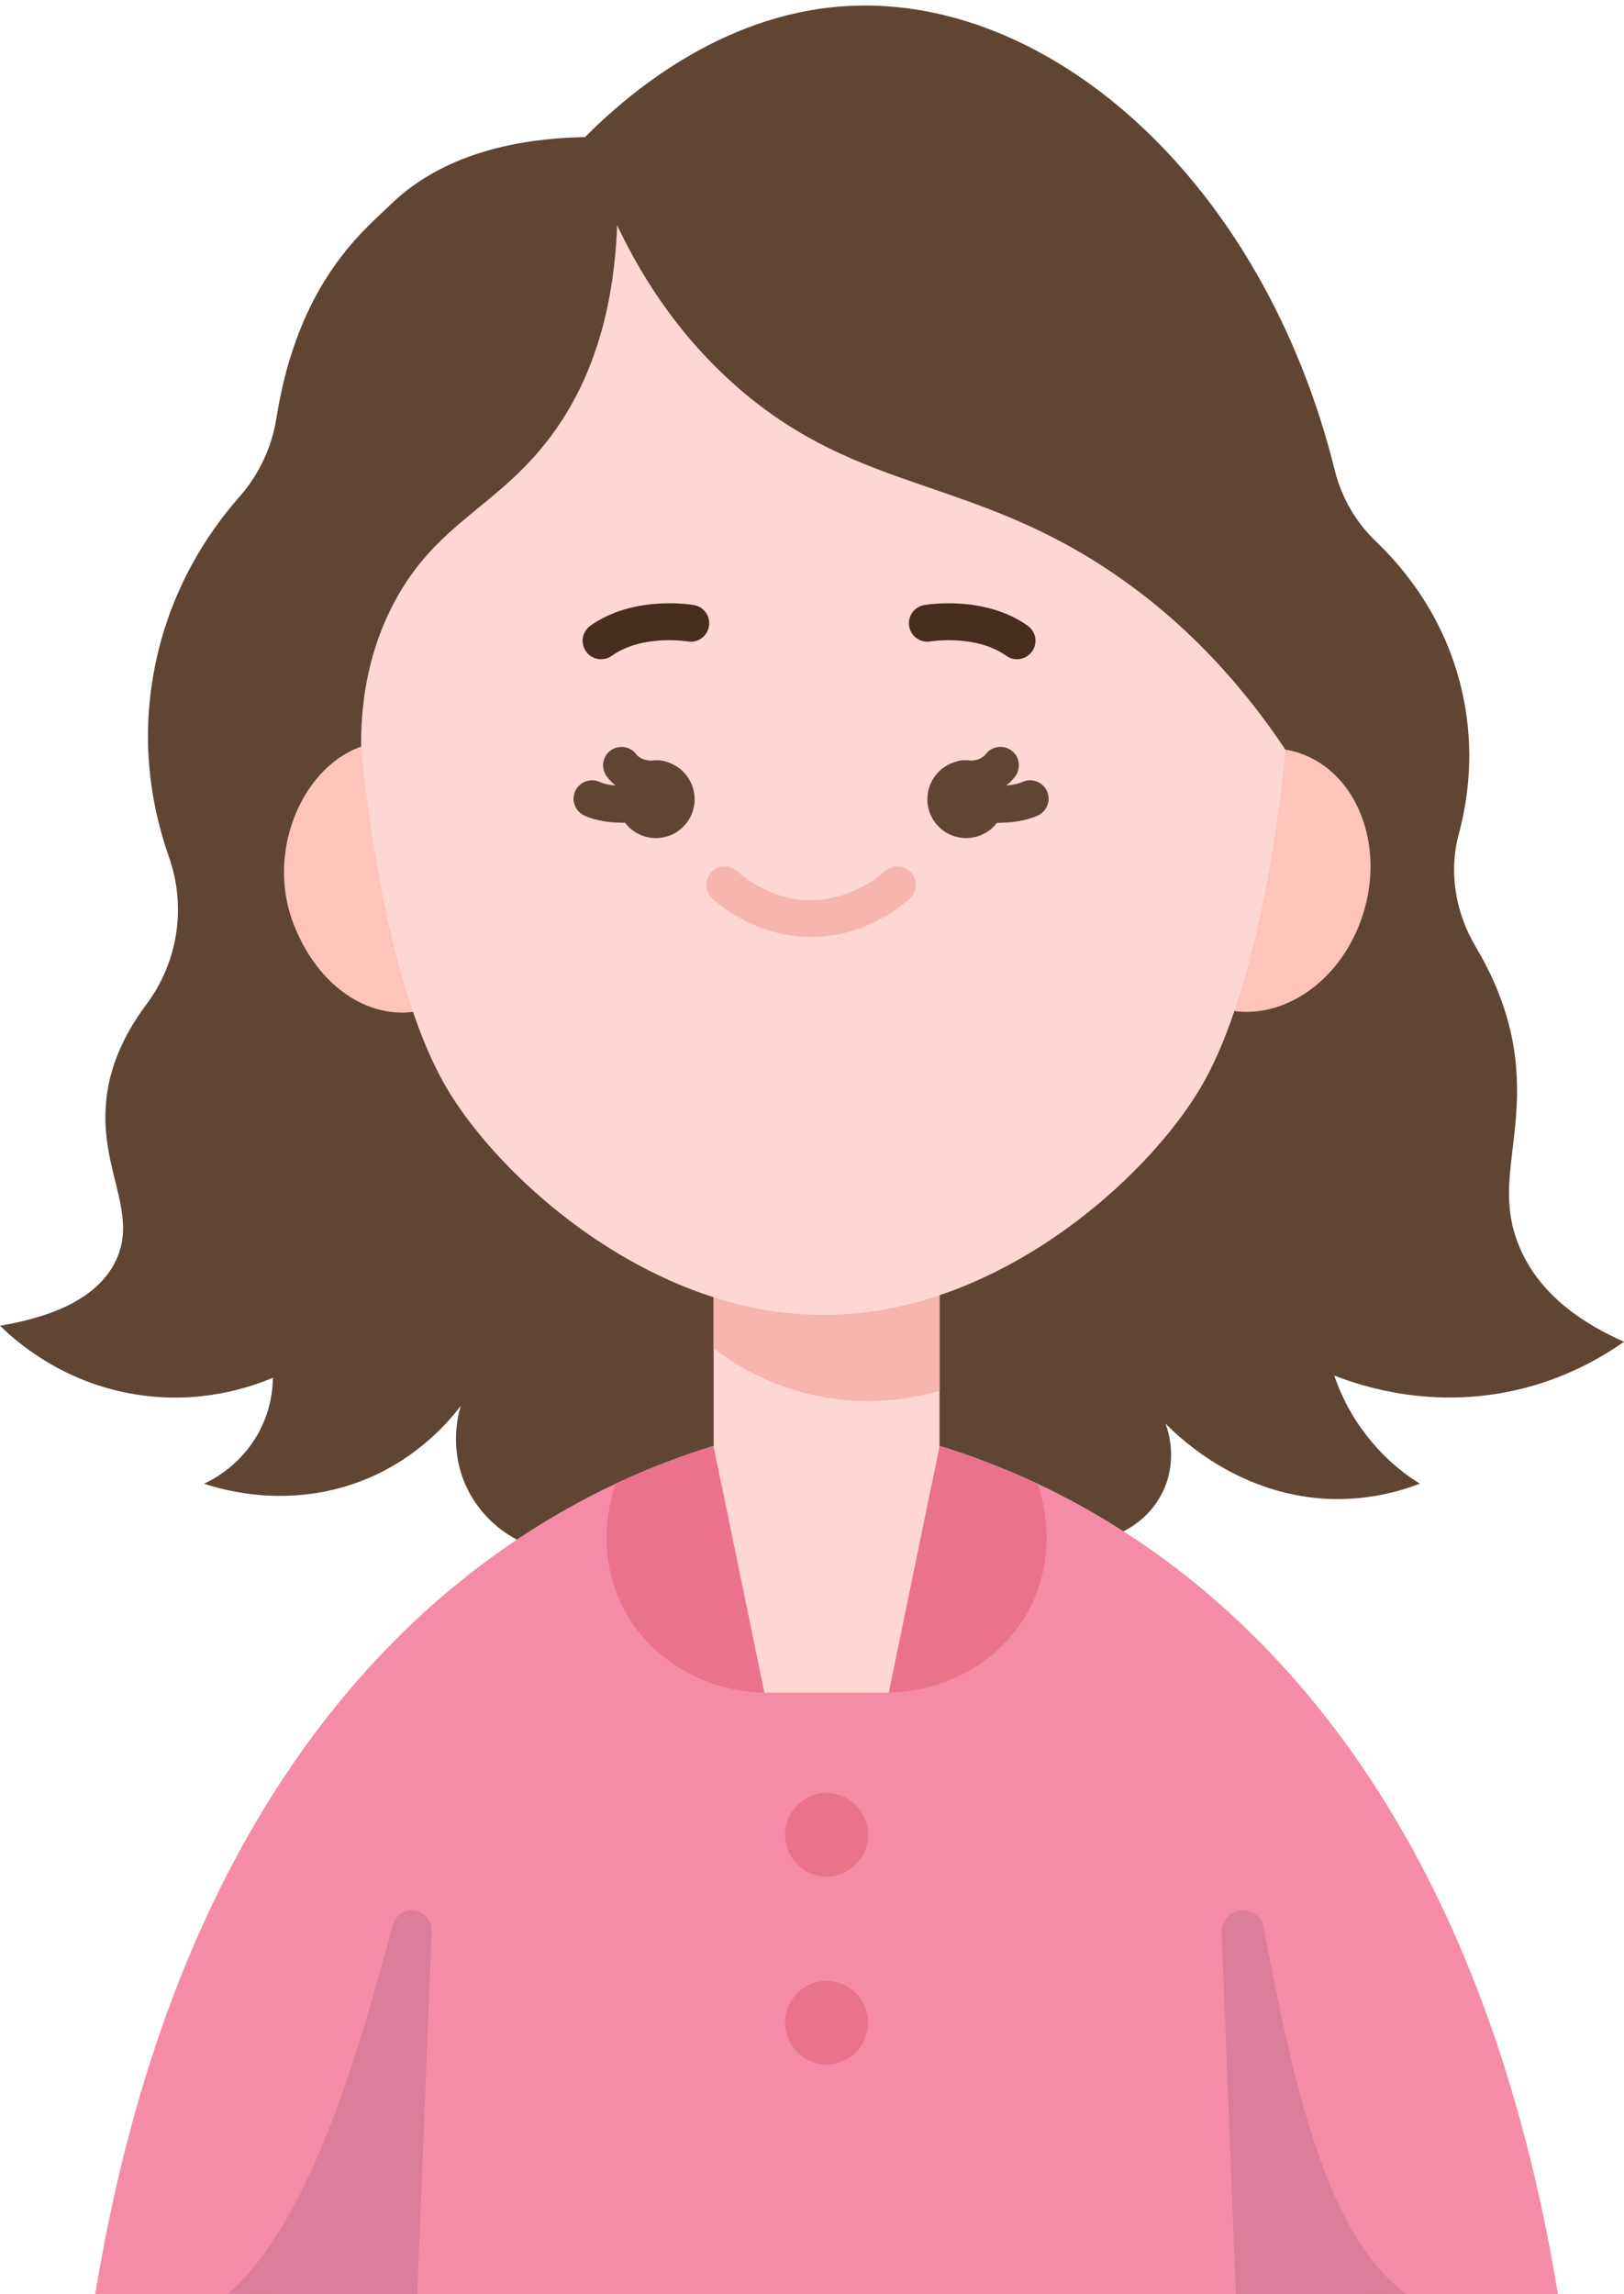 <?xml version="1.0" encoding="UTF-8"?><svg xmlns="http://www.w3.org/2000/svg" xmlns:xlink="http://www.w3.org/1999/xlink" height="124.3" preserveAspectRatio="xMidYMid meet" version="1.0" viewBox="0.0 -0.3 88.0 124.3" width="88.0" zoomAndPan="magnify"><g><g id="change1_1"><path d="M60.88,82.668h-0.01c-1.6-1.03-3.16-1.88-4.64-2.57H33.35c-1.69,0.79-3.49,1.79-5.34,3.02 c-9.01,6.03-19.07,17.83-22.85,40.88h17.45h22.18h22.18h17.45C80.54,100.358,70.06,88.558,60.88,82.668z" fill="#f48ca7"/></g><g id="change2_1"><path d="M44.79,107.028c1.24,0,2.25,1.02,2.25,2.27c0,1.24-1.01,2.26-2.25,2.26c-1.24,0-2.25-1.02-2.25-2.26 C42.54,108.048,43.55,107.028,44.79,107.028z" fill="#ea728c"/></g><g id="change2_2"><path d="M44.79,96.848c1.24,0,2.25,1.02,2.25,2.26c0,1.25-1.01,2.27-2.25,2.27c-1.24,0-2.25-1.02-2.25-2.27 C42.54,97.868,43.55,96.848,44.79,96.848z" fill="#ea728c"/></g><g id="change2_3"><path d="M56.23,80.098c0.21,0.63,1.15,3.6-0.38,6.64c-1.41,2.81-4.38,4.6-7.69,4.67l2.75-13.37 c1.57,0.48,3.37,1.14,5.32,2.05V80.098z" fill="#ea728c"/></g><g id="change2_4"><path d="M38.67,78.038l2.75,13.37c-3.31-0.07-6.28-1.86-7.69-4.67c-1.53-3.04-0.59-6.01-0.38-6.64v-0.01 C35.3,79.178,37.1,78.518,38.67,78.038z" fill="#ea728c"/></g><g id="change3_1"><path d="M82.35,67.298c-1.35-3.17,0.12-5.56-0.19-9.7c-0.13-1.72-0.63-3.97-2.19-6.59 c-1.09-1.83-1.48-4.03-0.93-6.09c0.52-1.92,0.86-4.51,0.25-7.46c-0.84-4.06-3.07-6.83-4.71-8.4c-1.09-1.04-1.87-2.36-2.24-3.83 c-3.86-15.59-15.19-25.56-25.99-25.22c-6.85,0.21-12.06,4.52-14.65,7.12c-6.13,0.11-9.13,2.29-10.54,3.66 c-1.39,1.36-5.01,4.15-6.18,11.56c-0.25,1.58-0.94,3.05-1.99,4.25c-1.73,1.96-4.03,5.34-4.75,10.09c-0.58,3.76,0.06,7.02,0.92,9.46 c0.95,2.71,0.48,5.7-1.24,7.99c-1.5,2.01-2.04,3.8-2.17,5.26c-0.35,3.69,1.77,6.03,0.52,8.62c-1.08,2.24-3.93,3.12-6.27,3.51 c0.87,0.85,3.35,3.06,7.28,3.71c3.56,0.6,6.37-0.41,7.51-0.89c-0.01,0.62-0.11,1.65-0.67,2.77c-0.93,1.87-2.5,2.71-3.06,2.97 c1.04,0.35,4.82,1.45,8.95-0.32c2.63-1.14,4.22-2.93,4.96-3.9c-0.14,0.46-0.61,2.21,0.21,4.18c0.83,1.97,2.4,2.85,2.83,3.07 c1.85-1.23,3.65-2.23,5.34-3.02v-0.01c1.95-0.91,3.75-1.57,5.32-2.05h12.24c1.57,0.48,3.37,1.14,5.32,2.05v0.01 c1.48,0.69,3.04,1.54,4.64,2.57h0.01c0.36-0.18,1.53-0.82,2.18-2.25c0.77-1.72,0.21-3.29,0.09-3.59c0.89,0.9,4.15,3.96,9.03,4.09 c1.99,0.05,3.63-0.4,4.76-0.83c-0.73-0.45-1.73-1.19-2.68-2.35c-1.1-1.33-1.67-2.64-1.96-3.51c1.56,0.61,5.35,1.84,9.93,0.77 c2.61-0.61,4.55-1.74,5.77-2.6C86.03,71.528,83.5,70.008,82.35,67.298z" fill="#604533"/></g><g id="change4_1"><path d="M22.38,54.528c-2.74,0.33-5.34-1.67-6.53-4.92c-1.37-3.75,0.46-8.16,3.54-9.39l0.18-0.07 C22.154,45.074,22.665,50.265,22.38,54.528z" fill="#fec4b9"/></g><g id="change4_2"><path d="M70.65,40.588c3.08,1.23,4.46,5.27,3.08,9.02c-1.19,3.25-4.05,5.21-6.79,4.88l-0.05-0.02 c-1.546-3.857-1.083-8.842,2.77-14.14h0.08C70.05,40.388,70.35,40.468,70.65,40.588z" fill="#fec4b9"/></g><g id="change5_1"><path d="M69.66,40.328c-0.53,5.4-1.49,10.37-2.77,14.14c-0.56,1.66-1.19,3.09-1.86,4.21 c-2.34,3.91-7.65,9.02-14.12,11.2c-1.97,0.67-4.06,1.06-6.2,1.06h-0.16c-2.02,0-4-0.35-5.88-0.95 c-6.62-2.12-12.08-7.33-14.45-11.31c-0.66-1.11-1.28-2.52-1.84-4.15c-1.3-3.82-2.28-8.88-2.81-14.38c-0.02-1.87,0.21-4.8,1.76-7.75 c2.32-4.42,5.66-5.2,8.55-9.1c1.54-2.08,3.35-5.57,3.56-11.4c1.07,2.27,3.06,5.8,6.63,8.88c6.64,5.72,12.68,4.71,20.54,10.18 C62.99,32.608,66.4,35.448,69.66,40.328z" fill="#ffd7d2"/></g><g id="change3_2"><path d="M53.84,41.518c0.38,0.38,0.62,0.9,0.62,1.49c0,0.09-0.01,0.17-0.02,0.26 c-0.13,1.04-1.02,1.84-2.09,1.84c-1.16,0-2.1-0.94-2.1-2.1c0-1.17,0.94-2.11,2.1-2.11C52.93,40.898,53.46,41.138,53.84,41.518z" fill="#604533"/></g><g id="change5_2"><path d="M38.67,69.988v8.05l2.75,13.37h6.74l2.75-13.37v-8.16C46.595,67.704,42.515,67.741,38.67,69.988z" fill="#ffd7d2"/></g><g id="change3_3"><path d="M34.05,41.528c0.38-0.39,0.91-0.63,1.49-0.63c1.16,0,2.1,0.94,2.1,2.11c0,1.16-0.94,2.1-2.1,2.1 c-1.07,0-1.96-0.8-2.08-1.84c-0.01-0.09-0.02-0.17-0.02-0.26C33.44,42.418,33.68,41.908,34.05,41.528z" fill="#604533"/></g><g id="change6_1"><path d="M50.91,69.878v5.18c-1.23,0.36-2.53,0.55-3.87,0.55c-3.15,0-6.06-1.06-8.37-2.86v-2.76 c1.88,0.6,3.86,0.95,5.88,0.95h0.16C46.85,70.938,48.94,70.548,50.91,69.878z" fill="#f7b6ad"/></g><g id="change7_1"><path d="M22.61,123.998l0.776-19.676c0.024-0.608-0.463-1.114-1.071-1.114h0 c-0.487,0-0.911,0.331-1.035,0.801c-2.293,8.684-4.896,16.442-8.918,19.972L22.61,123.998z" fill="#db7d9b"/></g><g id="change7_2"><path d="M66.97,123.998l-0.773-19.586c-0.026-0.657,0.5-1.204,1.158-1.204h0c0.478,0,0.908,0.294,1.08,0.74 c1.628,8.646,3.444,16.906,7.756,20.033L66.97,123.998z" fill="#db7d9b"/></g><g id="change8_1"><path d="M55.109,35.418c-0.2,0-0.402-0.06-0.578-0.185c-1.663-1.18-4.084-0.784-4.109-0.779 c-0.545,0.089-1.061-0.271-1.156-0.814c-0.094-0.543,0.267-1.06,0.809-1.156c0.132-0.023,3.259-0.555,5.614,1.12 c0.45,0.32,0.556,0.944,0.236,1.394C55.73,35.272,55.422,35.418,55.109,35.418z" fill="#472d1c"/></g><g id="change8_2"><path d="M32.571,35.418c-0.313,0-0.621-0.146-0.816-0.421c-0.32-0.45-0.214-1.074,0.236-1.394 c2.354-1.673,5.481-1.142,5.614-1.12c0.543,0.097,0.906,0.616,0.81,1.16c-0.096,0.542-0.616,0.908-1.157,0.81 c-0.056-0.008-2.457-0.394-4.109,0.78C32.973,35.358,32.771,35.418,32.571,35.418z" fill="#472d1c"/></g><g id="change6_2"><path d="M43.992,50.469c-0.017,0-0.035,0-0.051,0c-3.184,0-5.284-2.031-5.372-2.117 c-0.394-0.387-0.399-1.021-0.012-1.414c0.386-0.394,1.017-0.399,1.411-0.015c0.019,0.018,1.63,1.546,3.93,1.546 c0.013,0,0.024,0,0.037,0c2.361,0,3.982-1.532,3.999-1.548c0.397-0.381,1.028-0.373,1.413,0.023 c0.383,0.395,0.376,1.024-0.017,1.409C49.241,48.44,47.131,50.469,43.992,50.469z" fill="#f7b6ad"/></g><g id="change3_4"><path d="M54.032,44.284c-0.891,0-1.792-0.19-2.32-0.51c-0.472-0.286-0.624-0.901-0.337-1.374 c0.286-0.473,0.9-0.624,1.374-0.337c0.144,0.086,0.813,0.271,1.617,0.208c0.423-0.019,0.778-0.091,1.06-0.212 c0.509-0.218,1.095,0.017,1.313,0.524c0.218,0.508-0.017,1.096-0.524,1.313c-0.511,0.219-1.093,0.344-1.733,0.37 C54.333,44.279,54.183,44.284,54.032,44.284z" fill="#604533"/></g><g id="change3_5"><path d="M52.566,42.913c-0.141,0-0.258-0.007-0.343-0.013c-0.539-0.034-1.001-0.492-0.985-1.032 c0.017-0.54,0.412-0.971,0.952-0.971c0.021,0,0.138,0.005,0.159,0.006c0.209,0.014,0.601,0.038,0.88-0.178l0.088-0.061 c0.014-0.008,0.049-0.038,0.087-0.089c0.326-0.445,0.952-0.542,1.398-0.215c0.445,0.327,0.542,0.952,0.215,1.398 c-0.171,0.233-0.379,0.433-0.605,0.581C53.748,42.834,53.029,42.913,52.566,42.913z" fill="#604533"/></g><g id="change3_6"><path d="M33.778,44.277c-0.125,0-0.249-0.003-0.373-0.01c-0.642-0.026-1.248-0.157-1.736-0.377 c-0.504-0.227-0.728-0.819-0.501-1.322c0.227-0.503,0.819-0.729,1.322-0.501c0.254,0.114,0.613,0.186,1.01,0.203 c0.833,0.045,1.521-0.134,1.667-0.216c0.479-0.271,1.091-0.106,1.365,0.372c0.273,0.478,0.114,1.083-0.362,1.359 C35.643,44.09,34.715,44.277,33.778,44.277z" fill="#604533"/></g><g id="change3_7"><path d="M35.325,42.913c-0.482,0-1.204-0.084-1.873-0.583c-0.206-0.142-0.41-0.34-0.579-0.57 c-0.326-0.446-0.23-1.071,0.215-1.398c0.446-0.327,1.072-0.23,1.398,0.215c0.046,0.063,0.097,0.104,0.132,0.129 c0.32,0.238,0.711,0.213,0.921,0.199l0.161-0.007c0.552,0,1,0.448,1,1s-0.448,1-1,1C35.605,42.905,35.477,42.913,35.325,42.913z" fill="#604533"/></g></g></svg>